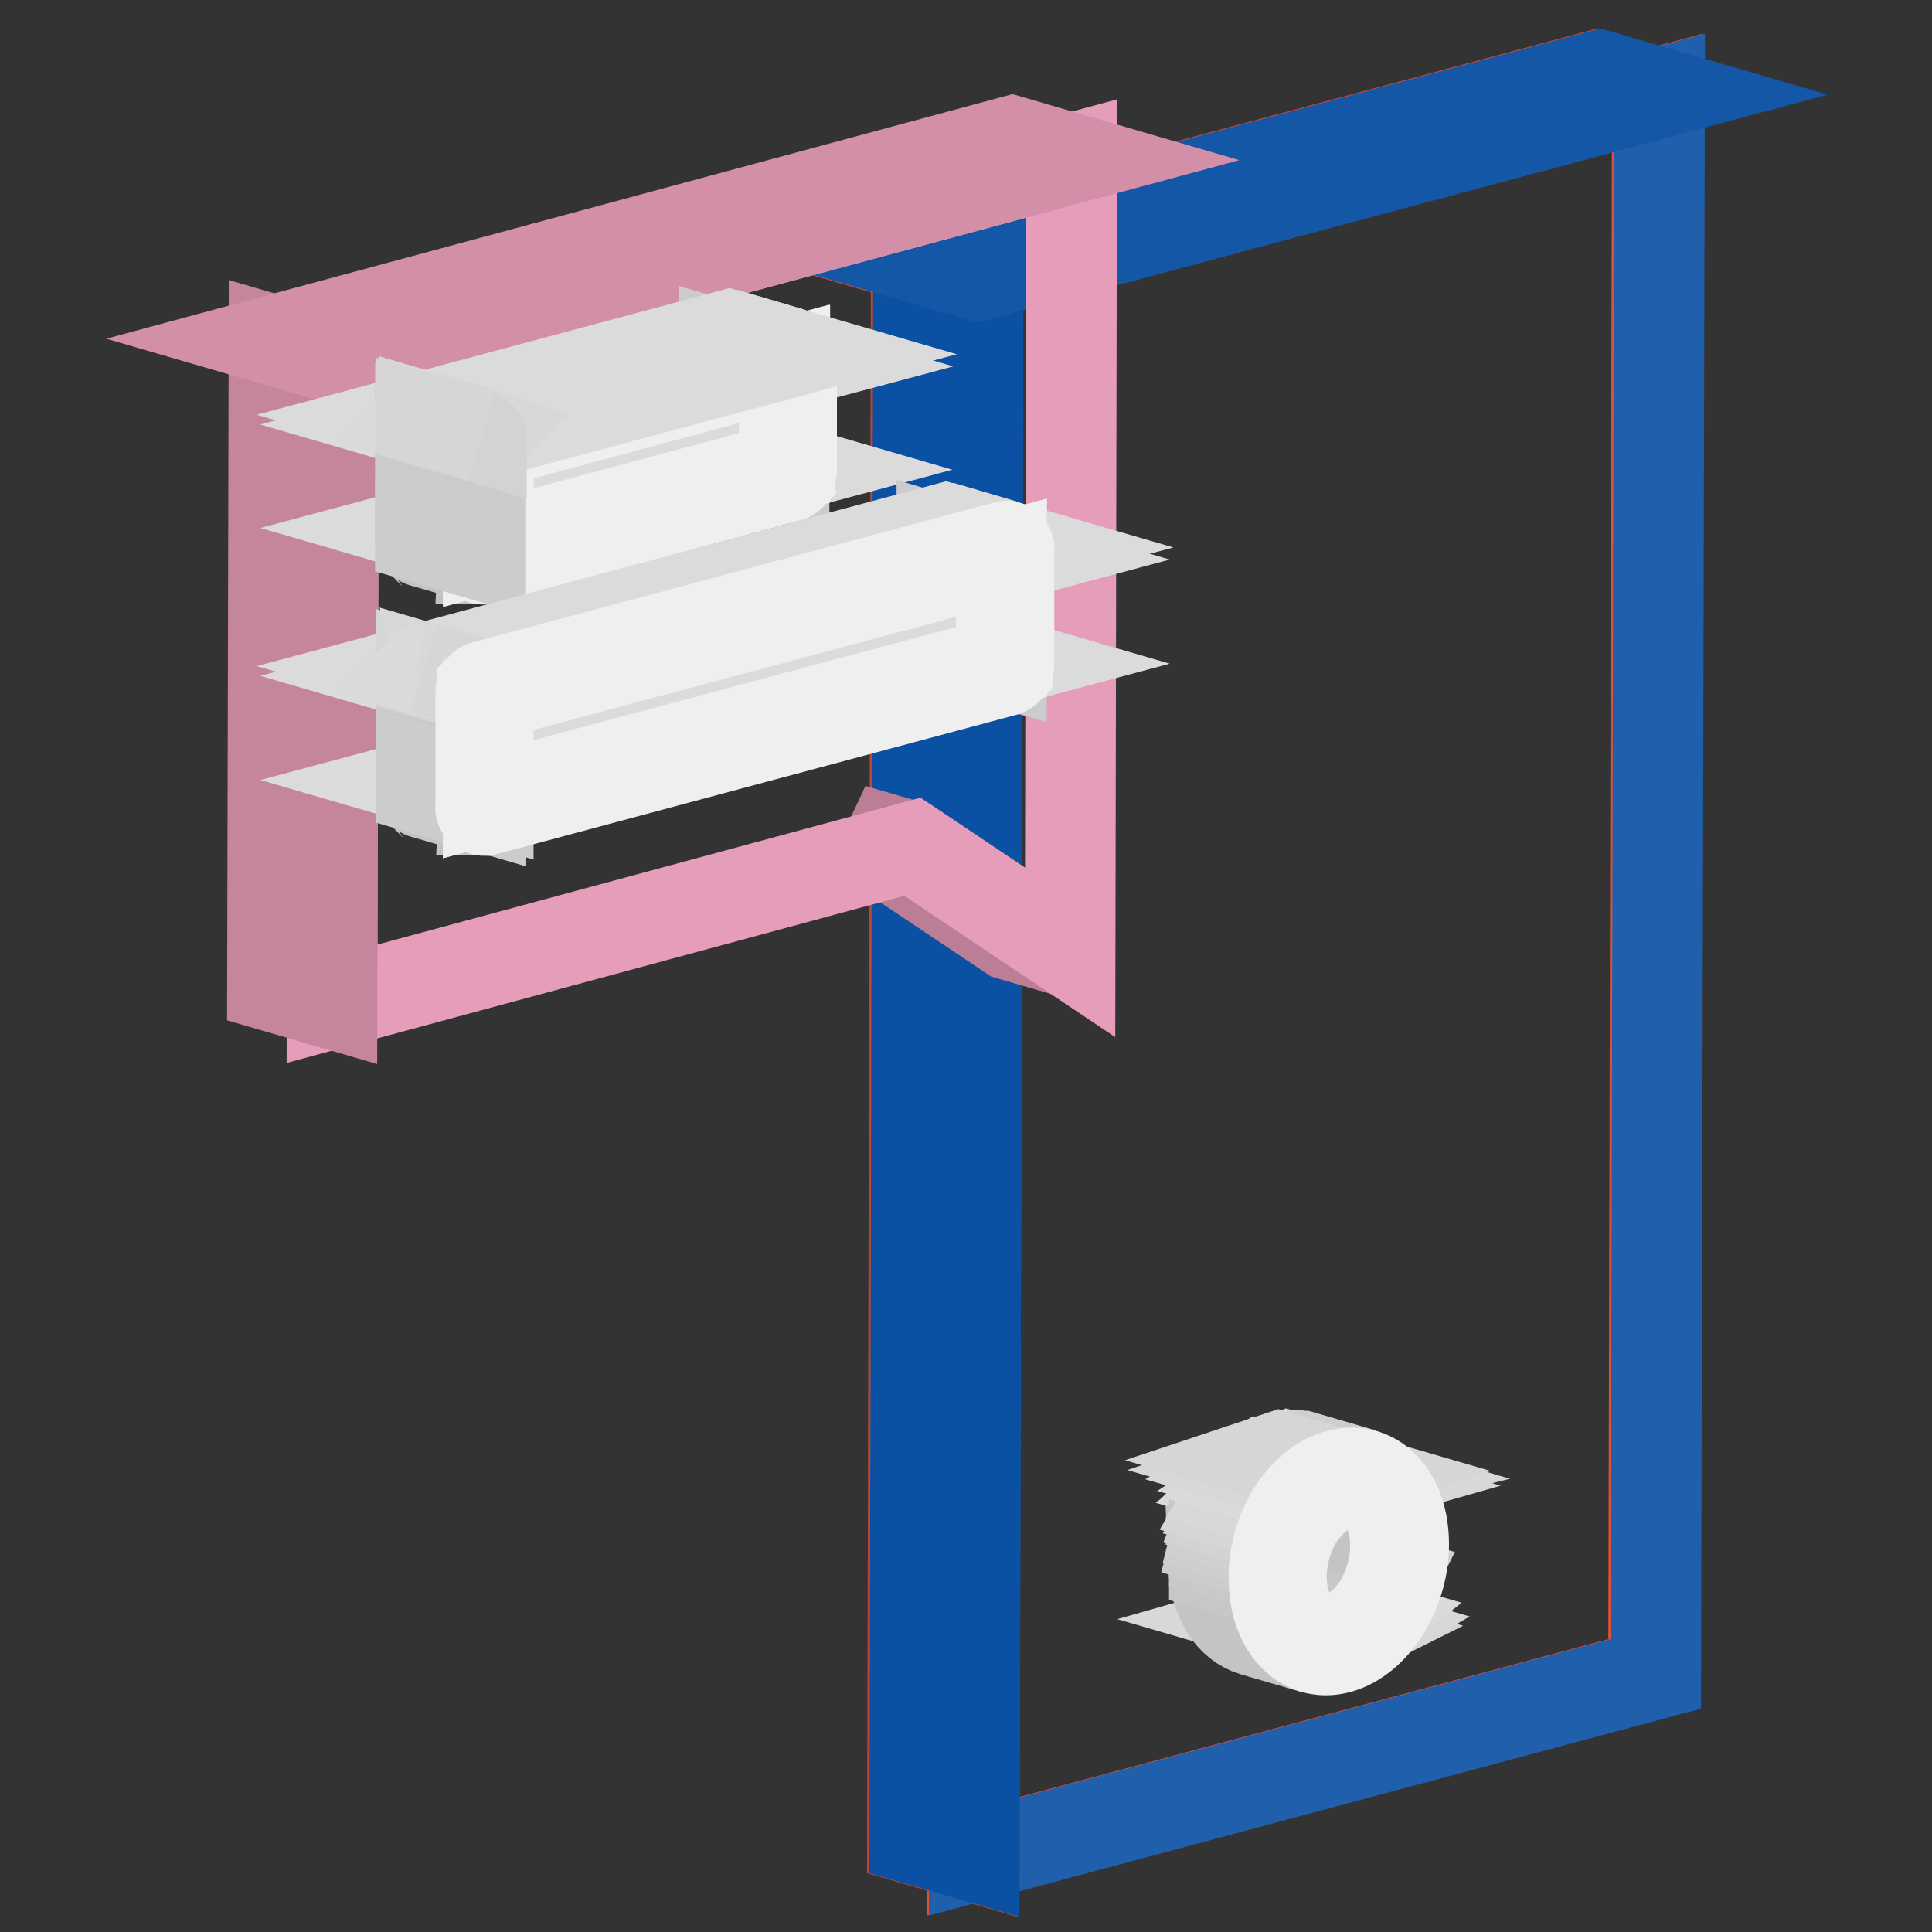 <?xml version="1.0" encoding="utf-8"?>
<!-- Svg Vector Icons : http://www.onlinewebfonts.com/icon -->
<!DOCTYPE svg PUBLIC "-//W3C//DTD SVG 1.1//EN" "http://www.w3.org/Graphics/SVG/1.1/DTD/svg11.dtd">
<svg version="1.1" xmlns="http://www.w3.org/2000/svg" xmlns:xlink="http://www.w3.org/1999/xlink" x="0px" y="0px" viewBox="0 0 256 256" enable-background="new 0 0 256 256" xml:space="preserve">
<rect x="0" y="0" width="256" height="256" fill="#333333" stroke="none"/>
<g> <path stroke-width="12" fill-opacity="0" stroke="#e14f37"  d="M219.6,12.3l-0.5,209.5L128.8,246l0.5-209.5L219.6,12.3z"/> <path stroke-width="12" fill-opacity="0" stroke="#c3432f"  d="M128.8,246l-7.9-2.3l0.5-209.5l7.9,2.3L128.8,246z"/> <path stroke-width="12" fill-opacity="0" stroke="#d04833"  d="M129.2,36.5l-7.9-2.3L211.6,10l7.9,2.3L129.2,36.5z"/> <path stroke-width="12" fill-opacity="0" stroke="#1f5fac"  d="M219.9,12.3l-0.5,209.5L129.1,246l0.5-209.5L219.9,12.3z"/> <path stroke-width="12" fill-opacity="0" stroke="#0b51a3"  d="M129.1,246l-7.9-2.3l0.5-209.5l7.9,2.3L129.1,246z"/> <path stroke-width="12" fill-opacity="0" stroke="#1457a7"  d="M129.6,36.5l-7.9-2.3L212,10l7.9,2.3L129.6,36.5z"/> <path stroke-width="12" fill-opacity="0" stroke="#dcdbdb"  d="M184.9,204.8l-7.9-2.3l0.5-0.1l7.9,2.3L184.9,204.8z"/> <path stroke-width="12" fill-opacity="0" stroke="#cececf"  d="M174.4,217l-7.9-2.3c0.1,0,0.2,0.1,0.3,0.1l7.9,2.3C174.6,217.1,174.5,217,174.4,217"/> <path stroke-width="12" fill-opacity="0" stroke="#d0d0d0"  d="M174.7,217.1l-7.9-2.3c0.3,0.1,0.5,0.1,0.8,0.1l7.9,2.3C175.3,217.2,175,217.2,174.7,217.1"/> <path stroke-width="12" fill-opacity="0" stroke="#d3d3d3"  d="M175.5,217.2l-7.9-2.3c0.3,0,0.6,0,0.9,0l7.9,2.3C176.1,217.2,175.8,217.2,175.5,217.2"/> <path stroke-width="12" fill-opacity="0" stroke="#d5d6d5"  d="M176.4,217.2l-7.9-2.3c0.3,0,0.6-0.1,0.9-0.2l0.2-0.1l7.9,2.3l-0.2,0.1C177,217.1,176.7,217.1,176.4,217.2" /> <path stroke-width="12" fill-opacity="0" stroke="#d8d8d8"  d="M177.6,216.9l-7.9-2.3c0.7-0.2,1.3-0.5,1.9-0.9l7.9,2.3C178.8,216.4,178.2,216.7,177.6,216.9"/> <path stroke-width="12" fill-opacity="0" stroke="#dadada"  d="M179.4,216.1l-7.9-2.3c0.5-0.3,1-0.7,1.5-1.2l7.9,2.3C180.4,215.3,180,215.7,179.4,216.1"/> <path stroke-width="12" fill-opacity="0" stroke="#d8d8d8"  d="M180.9,214.9l-7.9-2.3c0.6-0.6,1.1-1.2,1.5-1.9l7.9,2.3C182,213.7,181.5,214.3,180.9,214.9"/> <path stroke-width="12" fill-opacity="0" stroke="#d5d6d5"  d="M182.4,213l-7.9-2.3c0.1-0.1,0.2-0.2,0.2-0.4l7.9,2.3C182.6,212.7,182.5,212.9,182.4,213"/> <path stroke-width="12" fill-opacity="0" stroke="#d5d6d5"  d="M182.7,212.6l-7.9-2.3c0.2-0.3,0.4-0.6,0.5-0.9l7.9,2.3C183.1,212,182.9,212.3,182.7,212.6"/> <path stroke-width="12" fill-opacity="0" stroke="#d3d3d3"  d="M183.2,211.7l-7.9-2.3c0.2-0.4,0.4-0.8,0.5-1.2l7.9,2.3C183.6,210.9,183.4,211.3,183.2,211.7"/> <path stroke-width="12" fill-opacity="0" stroke="#d0d0d0"  d="M183.8,210.5l-7.9-2.3c0.2-0.4,0.3-0.7,0.4-1.1l7.9,2.3C184,209.8,183.9,210.2,183.8,210.5"/> <path stroke-width="12" fill-opacity="0" stroke="#cececf"  d="M184.2,209.4l-7.9-2.3c0.1-0.4,0.2-0.7,0.3-1.1l7.9,2.3C184.4,208.7,184.3,209.1,184.2,209.4"/> <path stroke-width="12" fill-opacity="0" stroke="#cccccc"  d="M184.5,208.3l-7.9-2.3c0.1-0.4,0.2-0.8,0.2-1.2l7.9,2.3C184.7,207.6,184.6,207.9,184.5,208.3"/> <path stroke-width="12" fill-opacity="0" stroke="#c9c9c9"  d="M184.7,207.2l-7.9-2.3c0.1-0.4,0.1-0.8,0.2-1.3l7.9,2.3C184.9,206.3,184.8,206.7,184.7,207.2"/> <path stroke-width="12" fill-opacity="0" stroke="#c8c7c7"  d="M184.9,205.9l-7.9-2.3c0-0.3,0-0.7,0-1.1V202l7.9,2.3v0.5C184.9,205.2,184.9,205.5,184.9,205.9"/> <path stroke-width="12" fill-opacity="0" stroke="#c4c4c4"  d="M184.9,204.3L177,202c-0.1-2.6-0.9-4.7-2.2-6.1c-0.7-0.7-1.5-1.3-2.4-1.5l7.9,2.3c0.9,0.3,1.8,0.8,2.4,1.5 C184,199.6,184.8,201.7,184.9,204.3"/> <path stroke-width="12" fill-opacity="0" stroke="#d5d6d5"  d="M177.4,196.7l-7.9-2.3c0.3-0.1,0.6-0.1,0.9-0.2l7.9,2.3C178,196.6,177.7,196.6,177.4,196.7"/> <path stroke-width="12" fill-opacity="0" stroke="#d3d3d3"  d="M178.3,196.5l-7.9-2.3c0.3,0,0.6,0,0.9,0l7.9,2.3C178.9,196.5,178.6,196.5,178.3,196.5"/> <path stroke-width="12" fill-opacity="0" stroke="#d0d0d0"  d="M179.2,196.5l-7.9-2.3c0.3,0,0.5,0.1,0.8,0.1l7.9,2.3C179.7,196.6,179.4,196.5,179.2,196.5"/> <path stroke-width="12" fill-opacity="0" stroke="#cececf"  d="M180,196.6l-7.9-2.3c0.1,0,0.2,0.1,0.3,0.1l7.9,2.3C180.2,196.7,180.1,196.7,180,196.6"/> <path stroke-width="12" fill-opacity="0" stroke="#d5d6d5"  d="M177.4,195.4l-7.9-2.3c0.3-0.1,0.7-0.1,1-0.2l7.9,2.3C178,195.2,177.7,195.3,177.4,195.4"/> <path stroke-width="12" fill-opacity="0" stroke="#d3d3d3"  d="M178.4,195.2l-7.9-2.3c0.3,0,0.7-0.1,1,0l7.9,2.3C179,195.1,178.7,195.1,178.4,195.2"/> <path stroke-width="12" fill-opacity="0" stroke="#d0d0d0"  d="M179.4,195.1l-7.9-2.3c0.3,0,0.6,0.1,0.9,0.1l7.9,2.3C180,195.2,179.7,195.2,179.4,195.1"/> <path stroke-width="12" fill-opacity="0" stroke="#cececf"  d="M180.3,195.3l-7.9-2.3c0.1,0,0.2,0.1,0.3,0.1l7.9,2.3C180.6,195.3,180.4,195.3,180.3,195.3"/> <path stroke-width="12" fill-opacity="0" stroke="#c4c4c4"  d="M174.4,217l-7.9-2.3c-0.9-0.3-1.8-0.8-2.4-1.5c-1.3-1.4-2.1-3.5-2.2-6.1l7.9,2.3c0.1,2.6,0.9,4.7,2.2,6.1 C172.6,216.2,173.5,216.7,174.4,217"/> <path stroke-width="12" fill-opacity="0" stroke="#c8c7c7"  d="M169.8,209.4l-7.9-2.3v-0.5c0-0.4,0-0.7,0-1.1l7.9,2.3c0,0.4,0,0.7,0,1.1V209.4"/> <path stroke-width="12" fill-opacity="0" stroke="#c9c9c9"  d="M169.8,207.8l-7.9-2.3c0-0.4,0.1-0.9,0.2-1.3l7.9,2.3C169.9,207,169.8,207.4,169.8,207.8"/> <path stroke-width="12" fill-opacity="0" stroke="#cccccc"  d="M170,206.6l-7.9-2.3c0.1-0.4,0.1-0.8,0.2-1.2l7.9,2.3C170.1,205.8,170,206.2,170,206.6"/> <path stroke-width="12" fill-opacity="0" stroke="#cececf"  d="M170.2,205.4l-7.9-2.3c0.1-0.4,0.2-0.7,0.3-1.1l7.9,2.3C170.4,204.7,170.3,205,170.2,205.4"/> <path stroke-width="12" fill-opacity="0" stroke="#d0d0d0"  d="M170.5,204.3l-7.9-2.3c0.1-0.4,0.3-0.7,0.4-1.1l7.9,2.3C170.8,203.6,170.6,203.9,170.5,204.3"/> <path stroke-width="12" fill-opacity="0" stroke="#d3d3d3"  d="M170.9,203.2l-7.9-2.3c0.2-0.4,0.3-0.8,0.5-1.2l7.9,2.3C171.3,202.4,171.1,202.8,170.9,203.2"/> <path stroke-width="12" fill-opacity="0" stroke="#d5d6d5"  d="M171.5,202l-7.9-2.3c0.2-0.3,0.3-0.6,0.5-0.9c0.1-0.1,0.2-0.3,0.2-0.4l7.9,2.3c-0.1,0.1-0.2,0.2-0.2,0.4 C171.8,201.4,171.6,201.7,171.5,202"/> <path stroke-width="12" fill-opacity="0" stroke="#d8d8d8"  d="M172.2,200.8l-7.9-2.3c0.5-0.7,1-1.3,1.5-1.9l7.9,2.3C173.2,199.4,172.7,200.1,172.2,200.8"/> <path stroke-width="12" fill-opacity="0" stroke="#dadada"  d="M173.8,198.9l-7.9-2.3c0.5-0.4,0.9-0.8,1.5-1.2l7.9,2.3C174.7,198,174.2,198.4,173.8,198.9"/> <path stroke-width="12" fill-opacity="0" stroke="#d8d8d8"  d="M175.3,197.7l-7.9-2.3c0.6-0.4,1.2-0.7,1.9-0.9l7.9,2.3C176.5,197,175.8,197.3,175.3,197.7"/> <path stroke-width="12" fill-opacity="0" stroke="#d5d6d5"  d="M177.1,196.8l-7.9-2.3l0.2-0.1l7.9,2.3L177.1,196.8"/> <path stroke-width="12" fill-opacity="0" stroke="#f0efef"  d="M177.4,196.7c1.9-0.6,4,0,5.4,1.5c1.4,1.5,2.2,3.8,2.2,6.6l0.5-0.1l-0.5,0.1c0,2.7-0.8,5.4-2.2,7.8 c-1.4,2.2-3.3,3.8-5.4,4.4c-1.9,0.6-4,0-5.4-1.5c-1.4-1.5-2.2-3.8-2.2-6.6c0-2.7,0.8-5.4,2.2-7.8 C173.4,198.9,175.3,197.3,177.4,196.7z"/> <path stroke-width="12" fill-opacity="0" stroke="#c4c4c4"  d="M174,218.4l-7.9-2.3c-3-0.9-5.1-4.1-5.3-8.6l7.9,2.3C168.9,214.2,171,217.5,174,218.4"/> <path stroke-width="12" fill-opacity="0" stroke="#c8c7c7"  d="M168.8,209.8l-7.9-2.3v-0.6c0-0.4,0-0.8,0-1.2l7.9,2.3c0,0.4,0,0.8,0,1.2L168.8,209.8"/> <path stroke-width="12" fill-opacity="0" stroke="#c9c9c9"  d="M168.8,208l-7.9-2.3c0-0.5,0.1-1,0.2-1.5l7.9,2.3C168.9,207,168.8,207.5,168.8,208"/> <path stroke-width="12" fill-opacity="0" stroke="#cccccc"  d="M169,206.5l-7.9-2.3c0.1-0.4,0.2-0.9,0.3-1.3l7.9,2.3C169.1,205.6,169,206.1,169,206.5"/> <path stroke-width="12" fill-opacity="0" stroke="#cececf"  d="M169.2,205.2l-7.9-2.3c0.1-0.4,0.2-0.8,0.4-1.3l7.9,2.3C169.5,204.4,169.3,204.8,169.2,205.2"/> <path stroke-width="12" fill-opacity="0" stroke="#d0d0d0"  d="M169.6,204l-7.9-2.3c0.1-0.4,0.3-0.8,0.5-1.3l7.9,2.3C169.9,203.1,169.7,203.5,169.6,204"/> <path stroke-width="12" fill-opacity="0" stroke="#d3d3d3"  d="M170.1,202.7l-7.9-2.3c0.2-0.5,0.4-0.9,0.6-1.3l7.9,2.3C170.5,201.8,170.3,202.2,170.1,202.7"/> <path stroke-width="12" fill-opacity="0" stroke="#d5d6d5"  d="M170.7,201.4l-7.9-2.3c0.3-0.5,0.6-1,0.9-1.5l7.9,2.3C171.2,200.4,171,200.9,170.7,201.4"/> <path stroke-width="12" fill-opacity="0" stroke="#d8d8d8"  d="M171.6,199.9l-7.9-2.3c0.5-0.8,1.1-1.5,1.8-2.1l7.9,2.3C172.7,198.4,172.1,199.1,171.6,199.9"/> <path stroke-width="12" fill-opacity="0" stroke="#dadada"  d="M173.3,197.8l-7.9-2.3c0.5-0.5,1-0.9,1.6-1.3l7.9,2.3C174.4,196.9,173.8,197.3,173.3,197.8"/> <path stroke-width="12" fill-opacity="0" stroke="#d8d8d8"  d="M174.9,196.5l-7.9-2.3c0.7-0.4,1.4-0.8,2.2-1l7.9,2.3C176.3,195.7,175.6,196,174.9,196.5"/> <path stroke-width="12" fill-opacity="0" stroke="#d5d6d5"  d="M177.1,195.4l-7.9-2.3l0.3-0.1l7.9,2.3L177.1,195.4"/> <path stroke-width="12" fill-opacity="0" stroke="#f0efef"  d="M177.4,195.4c4.8-1.3,8.6,2.8,8.6,9.2c0,6.4-3.9,12.5-8.6,13.8c-4.8,1.3-8.6-2.9-8.6-9.2 C168.7,202.8,172.6,196.6,177.4,195.4z M182.7,212.6c1.4-2.3,2.2-5,2.2-7.8c0-2.8-0.8-5.1-2.2-6.6c-1.3-1.5-3.4-2.1-5.4-1.5 c-2.1,0.6-4,2.2-5.4,4.4c-1.4,2.3-2.2,5-2.2,7.8c0,2.8,0.8,5.1,2.2,6.6c1.3,1.5,3.4,2.1,5.4,1.5 C179.4,216.5,181.3,214.8,182.7,212.6"/> <path stroke-width="12" fill-opacity="0" stroke="#bc7e95"  d="M141.8,126.2l-7.9-2.3l-20.9-14l7.9,2.3L141.8,126.2z"/> <path stroke-width="12" fill-opacity="0" stroke="#e59db9"  d="M142,21l-0.2,105.2l-20.9-14L44,133l0.2-85.6L142,21z"/> <path stroke-width="12" fill-opacity="0" stroke="#c5859d"  d="M44,133l-7.9-2.3l0.2-85.6l7.9,2.3L44,133z"/> <path stroke-width="12" fill-opacity="0" stroke="#d38fa8"  d="M44.2,47.4l-7.9-2.3l97.8-26.4L142,21L44.2,47.4z"/> <path stroke-width="12" fill-opacity="0" stroke="#d5d6d5"  d="M104.5,46.7l-7.9-2.3h0.1L104.5,46.7L104.5,46.7"/> <path stroke-width="12" fill-opacity="0" stroke="#d3d3d3"  d="M104.5,46.7l-7.9-2.3h0.1L104.5,46.7L104.5,46.7"/> <path stroke-width="12" fill-opacity="0" stroke="#d0d0d0"  d="M104.6,46.7l-7.9-2.3h0.1L104.6,46.7L104.6,46.7"/> <path stroke-width="12" fill-opacity="0" stroke="#cececf"  d="M104.6,46.7l-7.9-2.3h0L104.6,46.7L104.6,46.7"/> <path stroke-width="12" fill-opacity="0" stroke="#cccccc"  d="M103.9,62L96,59.7l0-13.8l7.9,2.3L103.9,62z"/> <path stroke-width="12" fill-opacity="0" stroke="#dcdbdb"  d="M64.7,72.5l-7.9-2.3L96,59.7l7.9,2.3L64.7,72.5z"/> <path stroke-width="12" fill-opacity="0" stroke="#c4c4c4"  d="M64,74.1L56,71.8c-0.1,0-0.1-0.1-0.2-0.1c-0.1-0.1-0.1-0.3-0.1-0.4l7.9,2.3c0,0.1,0.1,0.3,0.1,0.4 C63.8,74,63.9,74,64,74.1"/> <path stroke-width="12" fill-opacity="0" stroke="#c8c7c7"  d="M63.6,73.5l-7.9-2.3v0L63.6,73.5L63.6,73.5"/> <path stroke-width="12" fill-opacity="0" stroke="#cccccc"  d="M64.7,72.5l-7.9-2.3l0-13.8l7.9,2.3L64.7,72.5z"/> <path stroke-width="12" fill-opacity="0" stroke="#dcdbdb"  d="M64.7,58.8l-7.9-2.3L96.1,46l7.9,2.3L64.7,58.8z"/> <path stroke-width="12" fill-opacity="0" stroke="#f0efef"  d="M104.8,46.8c0.1,0.1,0.2,0.3,0.1,0.4l0,15.2c0,0.2-0.1,0.4-0.1,0.5c-0.1,0.1-0.2,0.3-0.4,0.3L64.1,74.1 c-0.1,0-0.3,0-0.4-0.1c-0.1-0.1-0.2-0.3-0.1-0.4l0-15.2c0-0.2,0.1-0.4,0.1-0.5c0.1-0.1,0.2-0.3,0.4-0.3l40.3-10.8 C104.6,46.7,104.8,46.7,104.8,46.8z M103.9,62l0-13.8L64.7,58.8l0,13.8L103.9,62"/> <path stroke-width="12" fill-opacity="0" stroke="#f0efef"  d="M104,48.2l0,13.8L64.7,72.5l0-13.8L104,48.2z"/> <path stroke-width="12" fill-opacity="0" stroke="#dcdbdb"  d="M64.2,57.5l-7.9-2.3l40.3-10.8l7.9,2.3L64.2,57.5z"/> <path stroke-width="12" fill-opacity="0" stroke="#cccccc"  d="M63.6,73.5l-7.9-2.3l0-15.2l7.9,2.3L63.6,73.5z"/> <path stroke-width="12" fill-opacity="0" stroke="#d5d6d5"  d="M63.8,57.8l-7.9-2.3l0,0L63.8,57.8L63.8,57.8"/> <path stroke-width="12" fill-opacity="0" stroke="#d8d8d8"  d="M63.8,57.8l-7.9-2.3c0,0,0.1-0.1,0.1-0.1l7.9,2.3C63.9,57.7,63.9,57.7,63.8,57.8"/> <path stroke-width="12" fill-opacity="0" stroke="#dadada"  d="M63.9,57.7L56,55.4c0,0,0.1-0.1,0.1-0.1L63.9,57.7C64,57.6,64,57.6,63.9,57.7"/> <path stroke-width="12" fill-opacity="0" stroke="#d8d8d8"  d="M64,57.6l-7.9-2.3c0,0,0.1,0,0.1-0.1l7.9,2.3C64.1,57.5,64.1,57.6,64,57.6"/> <path stroke-width="12" fill-opacity="0" stroke="#d5d6d5"  d="M64.2,57.5l-7.9-2.3h0L64.2,57.5L64.2,57.5"/> <path stroke-width="12" fill-opacity="0" stroke="#c8c7c7"  d="M63.7,58.3l-7.9-2.3V56L63.7,58.3L63.7,58.3"/> <path stroke-width="12" fill-opacity="0" stroke="#c9c9c9"  d="M63.7,58.3L55.8,56v-0.1L63.7,58.3L63.7,58.3"/> <path stroke-width="12" fill-opacity="0" stroke="#cccccc"  d="M63.7,58.2l-7.9-2.3c0,0,0-0.1,0-0.1L63.7,58.2C63.7,58.1,63.7,58.2,63.7,58.2"/> <path stroke-width="12" fill-opacity="0" stroke="#cececf"  d="M63.7,58.1l-7.9-2.3c0,0,0-0.1,0-0.1L63.7,58.1C63.7,58.1,63.7,58.1,63.7,58.1"/> <path stroke-width="12" fill-opacity="0" stroke="#d0d0d0"  d="M63.7,58l-7.9-2.3c0,0,0,0,0-0.1L63.7,58C63.7,58,63.7,58,63.7,58"/> <path stroke-width="12" fill-opacity="0" stroke="#d3d3d3"  d="M63.8,58l-7.9-2.3c0,0,0-0.1,0-0.1L63.8,58C63.8,57.9,63.8,57.9,63.8,58"/> <path stroke-width="12" fill-opacity="0" stroke="#d5d6d5"  d="M63.8,57.9l-7.9-2.3l0-0.1L63.8,57.9L63.8,57.9"/> <path stroke-width="12" fill-opacity="0" stroke="#d5d6d5"  d="M133.2,72.4l-7.9-2.3h0.1L133.2,72.4L133.2,72.4"/> <path stroke-width="12" fill-opacity="0" stroke="#d3d3d3"  d="M133.3,72.3l-7.9-2.3h0.1L133.3,72.3L133.3,72.3"/> <path stroke-width="12" fill-opacity="0" stroke="#d0d0d0"  d="M133.3,72.3l-7.9-2.3h0.1L133.3,72.3L133.3,72.3"/> <path stroke-width="12" fill-opacity="0" stroke="#cececf"  d="M133.4,72.4l-7.9-2.3h0L133.4,72.4L133.4,72.4"/> <path stroke-width="12" fill-opacity="0" stroke="#cccccc"  d="M132.7,87.7l-7.9-2.3l0-13.8l7.9,2.3L132.7,87.7z"/> <path stroke-width="12" fill-opacity="0" stroke="#dcdbdb"  d="M64.7,105.9l-7.9-2.3l68-18.2l7.9,2.3L64.7,105.9z"/> <path stroke-width="12" fill-opacity="0" stroke="#c4c4c4"  d="M64,107.4l-7.9-2.3c-0.1,0-0.1-0.1-0.2-0.1c-0.1-0.1-0.1-0.3-0.1-0.4l7.9,2.3c0,0.1,0.1,0.3,0.1,0.4 C63.9,107.3,63.9,107.3,64,107.4"/> <path stroke-width="12" fill-opacity="0" stroke="#c8c7c7"  d="M63.7,106.9l-7.9-2.3v0L63.7,106.9L63.7,106.9"/> <path stroke-width="12" fill-opacity="0" stroke="#f0efef"  d="M132.7,73.9l0,13.8l-68,18.2l0-13.8L132.7,73.9z"/> <path stroke-width="12" fill-opacity="0" stroke="#cccccc"  d="M64.7,105.9l-7.9-2.3l0-13.8l7.9,2.3L64.7,105.9z"/> <path stroke-width="12" fill-opacity="0" stroke="#dcdbdb"  d="M64.7,92.1l-7.9-2.3l68-18.2l7.9,2.3L64.7,92.1z"/> <path stroke-width="12" fill-opacity="0" stroke="#dcdbdb"  d="M64.2,90.8l-7.9-2.3l69-18.5l7.9,2.3L64.2,90.8z"/> <path stroke-width="12" fill-opacity="0" stroke="#cccccc"  d="M63.7,106.8l-7.9-2.3l0-15.2l7.9,2.3L63.7,106.8z"/> <path stroke-width="12" fill-opacity="0" stroke="#c8c7c7"  d="M63.7,91.7l-7.9-2.3v-0.1L63.7,91.7L63.7,91.7"/> <path stroke-width="12" fill-opacity="0" stroke="#c9c9c9"  d="M63.7,91.6l-7.9-2.3v-0.1L63.7,91.6L63.7,91.6"/> <path stroke-width="12" fill-opacity="0" stroke="#cccccc"  d="M63.7,91.5l-7.9-2.3c0,0,0-0.1,0-0.1L63.7,91.5C63.8,91.5,63.8,91.5,63.7,91.5"/> <path stroke-width="12" fill-opacity="0" stroke="#cececf"  d="M63.8,91.4l-7.9-2.3c0,0,0-0.1,0-0.1L63.8,91.4C63.8,91.4,63.8,91.4,63.8,91.4"/> <path stroke-width="12" fill-opacity="0" stroke="#d0d0d0"  d="M63.8,91.4l-7.9-2.3c0,0,0-0.1,0-0.1L63.8,91.4C63.8,91.3,63.8,91.3,63.8,91.4"/> <path stroke-width="12" fill-opacity="0" stroke="#d3d3d3"  d="M63.8,91.3L55.9,89c0,0,0-0.1,0-0.1L63.8,91.3C63.8,91.2,63.8,91.3,63.8,91.3"/> <path stroke-width="12" fill-opacity="0" stroke="#d5d6d5"  d="M63.8,91.2l-7.9-2.3l0-0.1l0,0L63.8,91.2L63.8,91.2L63.8,91.2"/> <path stroke-width="12" fill-opacity="0" stroke="#d8d8d8"  d="M63.9,91.1L56,88.8c0,0,0.1-0.1,0.1-0.1L64,91C64,91,63.9,91.1,63.9,91.1"/> <path stroke-width="12" fill-opacity="0" stroke="#dadada"  d="M64,91l-7.9-2.3c0,0,0.1-0.1,0.1-0.1l7.9,2.3C64.1,90.9,64,91,64,91"/> <path stroke-width="12" fill-opacity="0" stroke="#d8d8d8"  d="M64.1,90.9l-7.9-2.3c0,0,0.1,0,0.1-0.1l7.9,2.3C64.2,90.9,64.1,90.9,64.1,90.9"/> <path stroke-width="12" fill-opacity="0" stroke="#d5d6d5"  d="M64.2,90.8l-7.9-2.3h0L64.2,90.8L64.2,90.8"/> <path stroke-width="12" fill-opacity="0" stroke="#f0efef"  d="M133.6,72.5c0.1,0.1,0.2,0.3,0.1,0.4l0,15.2c0,0.2-0.1,0.4-0.1,0.5c-0.1,0.1-0.2,0.2-0.4,0.3l-69,18.5 c-0.1,0-0.3,0-0.4-0.1c-0.1-0.1-0.2-0.3-0.1-0.4l0-15.2c0-0.2,0.1-0.4,0.1-0.5c0.1-0.1,0.2-0.3,0.4-0.3l69-18.5 C133.4,72.3,133.5,72.4,133.6,72.5z M132.7,87.7l0-13.8l-68,18.2l0,13.8L132.7,87.7"/></g>
</svg>